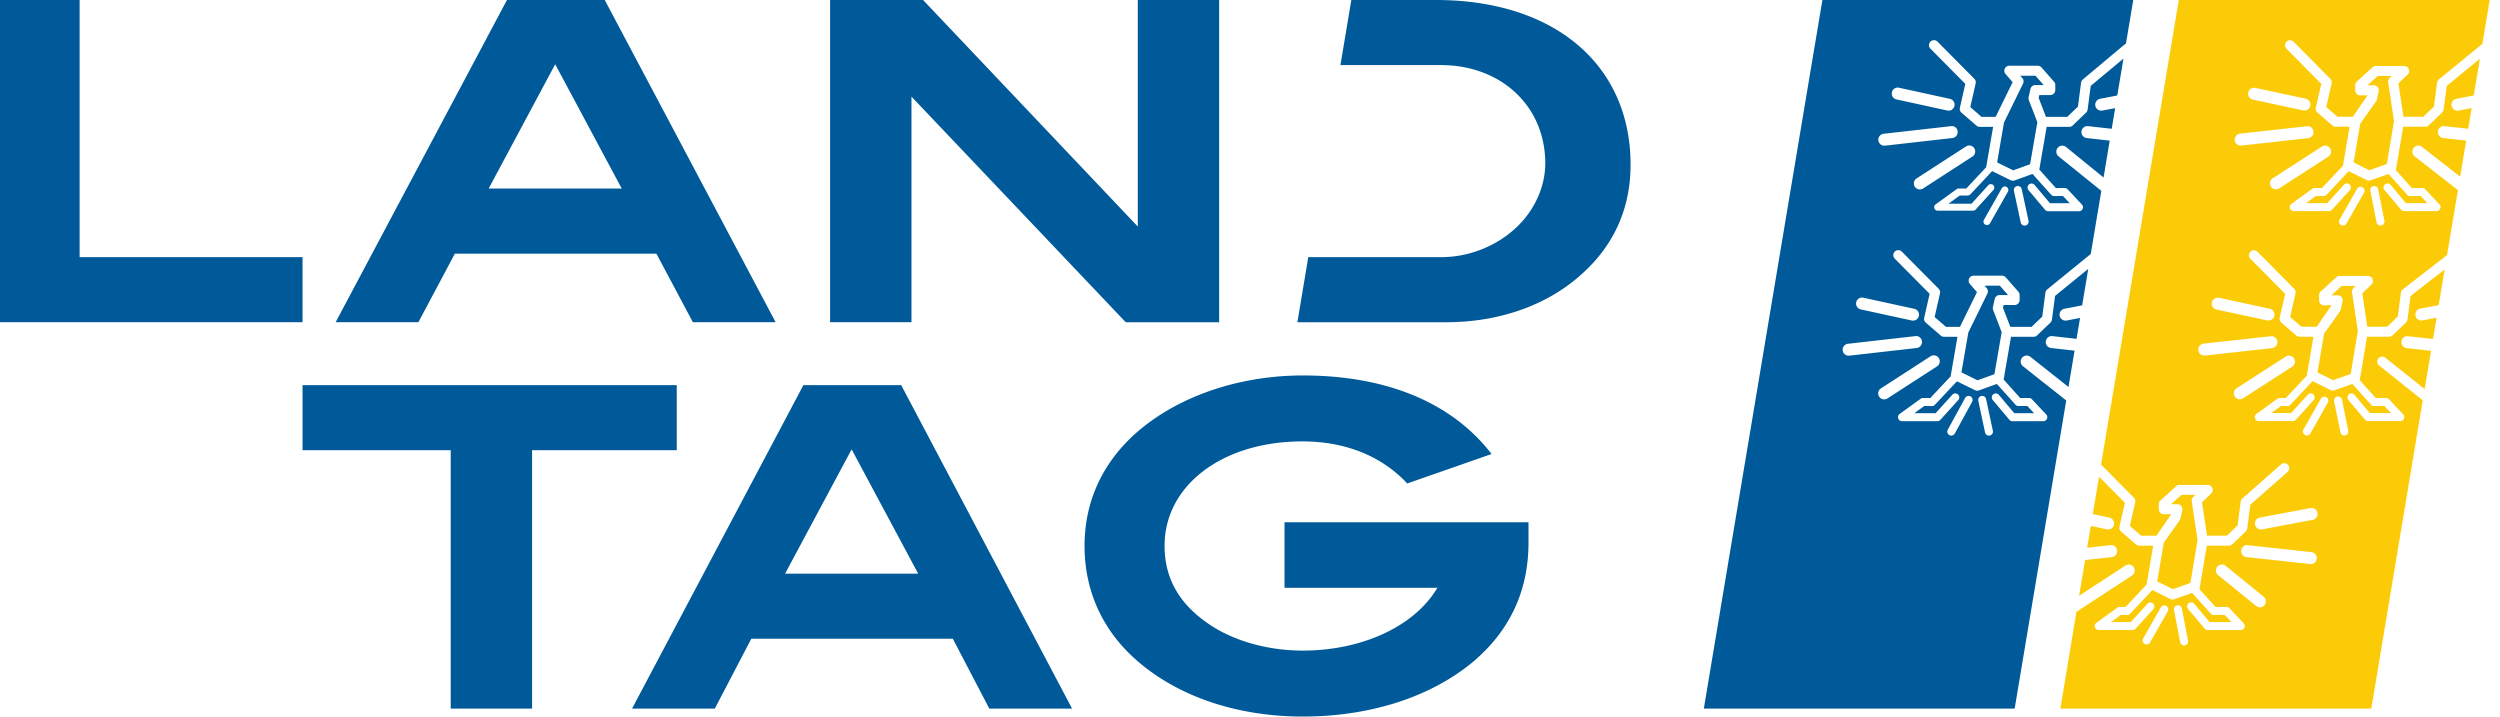 <svg viewBox="0 0 314 90" xmlns="http://www.w3.org/2000/svg" xml:space="preserve" fill-rule="evenodd">
  <path d="M163.629 90c-8.006 0-15.259-2.372-20.42-6.683-4.574-3.793-6.99-8.9-6.99-14.767 0-5.768 2.436-10.836 7.045-14.657 5.182-4.28 12.605-6.736 20.365-6.736 10.386 0 18.51 3.316 23.494 9.589l.22.277-.332.117-10.26 3.583-.11-.115c-3.216-3.382-7.735-5.168-13.065-5.168-10.028 0-17.305 5.514-17.305 13.11 0 4.136 1.876 7.39 5.739 9.95 3.065 2.04 7.3 3.214 11.619 3.214 7.502 0 14.077-3.083 16.906-7.89h-19.199v-8.23h30.644v2.569c0 6.168-2.446 11.287-7.269 15.21C179.4 87.648 171.913 90 163.63 90Zm-50.37-41.497-.07-.133h-12.281L79.386 89H89.78l4.583-8.771h25.314l4.581 8.77h10.394L113.26 48.504ZM66.83 89H56.61V56.545H38V48.37h47v8.175H66.83V89Zm31.777-16.947 8.359-15.613 8.359 15.613H98.607Zm83.086-31.58h-18.74l1.368-8.177h16.71c4.1 0 8.17-1.93 10.623-5.038 1.566-1.998 2.432-4.393 2.432-6.746 0-7.148-5.515-12.336-13.111-12.336h-12.616L169.727 0h10.643c14.84 0 24.43 8.116 24.43 20.678 0 5.941-2.427 10.874-7.215 14.661-4.169 3.31-9.812 5.133-15.892 5.133Zm-28.568 0h-11.732l-.075-.08-26.837-28.259v28.338h-10.22V0h11.676l.075.079 26.894 28.372V0h10.219v40.472ZM76.028.132 75.958 0H63.675L42.154 40.472h10.395l4.583-8.612h25.314l4.581 8.612h10.394L76.028.134ZM38 40.472H0V0h10v32.296h28v8.175Zm23.375-16.788 8.359-15.612 8.358 15.612H61.375ZM267.027 5.44l.91-5.44h-39.045L214 89h39.042l6.477-38.703-5.449-4.307a.753.753 0 0 1 .935-1.18l4.799 3.794.762-4.556-.005-.006-2.946-.33a.751.751 0 0 1-.664-.831.747.747 0 0 1 .83-.664l3.028.339.006-.002.439-2.615-.007-.003-1.672.32a.754.754 0 0 1-.881-.596.752.752 0 0 1 .597-.879l2.22-.426.008-.001.764-4.568-.007-.004-4.16 3.382-.391 2.98a.637.637 0 0 1-.189.372l-1.686 1.616a.628.628 0 0 1-.434.174h-2.835l-.924 5.364 2.084 2.325 1.098-.01h.005c.139 0 .271.058.364.16l1.797 1.913a.501.501 0 0 1-.365.844h-3.877a.506.506 0 0 1-.384-.178l-2.091-2.485a.503.503 0 0 1 .062-.707.505.505 0 0 1 .707.061l1.939 2.306h2.486l-.853-.91-1.105.01h-.005a.5.5 0 0 1-.372-.167l-2.342-2.611-2.25.814a.64.64 0 0 1-.49-.027l-2.275-1.114-2.767 2.947c-.096.104-.206.184-.37.16l-.962-.01-1.251.906h2.673l2.101-2.319a.499.499 0 0 1 .707-.036.499.499 0 0 1 .036.707l-2.249 2.485a.506.506 0 0 1-.372.166h-4.445a.501.501 0 0 1-.294-.908l2.642-1.909a.433.433 0 0 1 .298-.096l.906.008 2.554-2.72.86-4.97h-1.683a.632.632 0 0 1-.412-.152l-1.883-1.629a.631.631 0 0 1-.2-.612l.683-3.006-4.381-4.421a.626.626 0 1 1 .89-.881l4.625 4.664c.148.152.212.371.166.579l-.675 2.975 1.42 1.23h1.766l2.135-4.36-.89-1.026a.624.624 0 0 1 .47-1.038h3.57c.181 0 .352.078.47.213l1.58 1.798c.1.115.156.262.156.414v.632a.627.627 0 0 1-.627.626h-1.383l-.08.351.924 2.39h2.667l1.346-1.29.393-3.01a.638.638 0 0 1 .228-.403l5.467-4.45 1.327-7.93-5.374-4.335a.752.752 0 0 1 .95-1.168l4.705 3.828.773-4.625-.006-.007-2.877-.323a.75.75 0 0 1-.664-.831.747.747 0 0 1 .83-.664l2.96.33.009-.004.432-2.587-1.607.3a.754.754 0 0 1-.881-.596.752.752 0 0 1 .597-.88l2.158-.417.775-4.63-4.11 3.426-.392 2.987a.643.643 0 0 1-.188.37l-1.686 1.617a.63.63 0 0 1-.434.174h-2.836l-.923 5.36 2.084 2.327 1.1-.008a.565.565 0 0 1 .37.159l1.794 1.913a.502.502 0 0 1-.365.845h-3.878a.505.505 0 0 1-.383-.18l-2.091-2.484a.502.502 0 0 1 .768-.646l1.94 2.306h2.486l-.852-.908-1.106.008c-.115.018-.282-.058-.38-.167l-2.34-2.611-2.25.814a.639.639 0 0 1-.49-.025l-2.31-1.135-.027-.004-2.745 2.928c-.086.089-.201.11-.327.138l-.984-.009-1.425 1.032h2.896l2.12-2.34a.44.44 0 0 1 .65.59l-2.25 2.483a.439.439 0 0 1-.327.143h-4.443a.438.438 0 0 1-.257-.793l2.64-1.91c.078-.055.142-.092.262-.082l.935.007 2.507-2.674.877-5.077h-1.68a.63.63 0 0 1-.412-.153l-1.882-1.63a.626.626 0 0 1-.201-.612l.682-3.005-4.38-4.422a.625.625 0 1 1 .89-.881l4.624 4.665c.15.152.214.37.167.579l-.676 2.974 1.42 1.232h1.765l2.134-4.362-.891-1.026a.627.627 0 0 1 .473-1.038h3.568c.182 0 .354.077.472.213l1.58 1.798a.624.624 0 0 1 .156.413v.632c0 .346-.28.627-.625.627h-1.383l-.084.352.924 2.39h2.666l1.348-1.29.393-3.01a.644.644 0 0 1 .22-.4l5.423-4.54Zm-17.214 49.272a.5.5 0 0 1-.49-.397l-.849-3.982a.5.5 0 0 1 .384-.596c.29-.05.539.116.596.385l.85 3.982a.5.5 0 0 1-.491.608Zm-4.732 0a.503.503 0 0 1-.44-.742l2.176-3.98a.5.5 0 1 1 .88.48l-2.175 3.98a.507.507 0 0 1-.44.262Zm-8.425-4.548a.752.752 0 0 1-.41-1.384l6.201-4.011a.753.753 0 1 1 .818 1.263l-6.2 4.011a.757.757 0 0 1-.409.12Zm13.844-3.167-2.122.767-2.023-.99.866-5.01 2.396-4.895a.627.627 0 0 0-.09-.687l-.262-.3h1.91l1.032 1.176h-1.052a.63.63 0 0 0-.613.487l-.234 1.024a.636.636 0 0 0 .027.366l1.077 2.784-.912 5.278Zm-18.27-2.326a.75.75 0 0 1-.085-1.498l8.42-.955c.433-.065.786.25.833.662a.751.751 0 0 1-.661.83l-8.422.956a.688.688 0 0 1-.086.005Zm8.036-4.4a.7.7 0 0 1-.159-.018l-6.391-1.392a.752.752 0 0 1-.575-.895.74.74 0 0 1 .894-.574l6.39 1.393a.751.751 0 0 1-.159 1.487Zm14.027-11.934a.499.499 0 0 1-.49-.396l-.852-3.969a.5.5 0 0 1 .385-.594.492.492 0 0 1 .594.384l.853 3.968a.5.5 0 0 1-.49.607Zm-4.732-.064a.438.438 0 0 1-.382-.654l2.245-3.967a.438.438 0 1 1 .763.43l-2.244 3.969a.438.438 0 0 1-.382.222Zm-8.426-4.482a.75.75 0 0 1-.408-1.383l6.2-4.013a.75.75 0 0 1 1.04.223.754.754 0 0 1-.222 1.04l-6.2 4.014a.756.756 0 0 1-.41.12Zm11.724-2.397-2.022-.994.863-5.01 2.397-4.894a.627.627 0 0 0-.09-.687l-.263-.3h1.91l1.035 1.176h-1.053c-.29 0-.546.2-.609.485l-.236 1.026c-.03.121-.02.25.024.367l1.077 2.783-.912 5.281-2.12.767Zm-16.15-3.097a.75.75 0 0 1-.085-1.499l8.423-.953c.441-.068.786.25.832.662a.75.75 0 0 1-.661.83l-8.423.955a.691.691 0 0 1-.086.005Zm8.037-4.398a.7.7 0 0 1-.159-.018l-6.389-1.394a.751.751 0 0 1-.575-.894.74.74 0 0 1 .893-.575l6.39 1.395a.752.752 0 0 1-.16 1.486Z" fill="#005a9a"/>
  <path d="M304.297 50.28 297.837 89h-39.052l2.014-12.148c.053-.038 6.979-4.565 6.979-4.565a.751.751 0 1 0-.822-1.258l-5.819 3.8.751-4.488 3.356-.372a.75.75 0 0 0 .664-.83c-.047-.411-.4-.742-.83-.663l-2.932.323.46-2.75 2.014.434a.75.75 0 1 0 .313-1.468l-2.079-.448.785-4.693 3.245 3.275-.68 2.997a.633.633 0 0 0 .2.614l1.875 1.623c.116.098.26.152.413.152h1.747l-.818 4.817c-.003.018.014.032.012.05l-2.667 2.833-.733-.007c-.121-.015-.212.032-.298.095l-2.627 1.9a.501.501 0 0 0 .295.908h4.253a.511.511 0 0 0 .373-.163l2.242-2.47a.503.503 0 0 0-.745-.675l-2.092 2.305h-2.482l1.238-.896.786.007c.154.022.272-.056.37-.16l2.791-2.966 2.25 1.124a.614.614 0 0 0 .49.03l2.253-.802 2.343 2.61c.092.105.23.167.371.167l1.39-.01.845.898h-2.755l-1.933-2.294a.505.505 0 0 0-.707-.06.505.505 0 0 0-.062.707l2.084 2.472a.51.51 0 0 0 .384.179h4.147a.5.5 0 0 0 .366-.845l-1.788-1.902a.5.5 0 0 0-.365-.159l-1.383.01-2.021-2.253c.002-.013.016-.02.019-.033l.905-5.417h2.778c.162 0 .316-.06.434-.174l1.682-1.61a.633.633 0 0 0 .189-.373l.389-2.984 4.676-4.122a.625.625 0 0 0 .055-.884.623.623 0 0 0-.883-.056l-4.852 4.279a.615.615 0 0 0-.208.39l-.391 2.995-1.342 1.285h-2.494l-.63-4.185 1.153-1.114a.628.628 0 0 0-.436-1.078h-3.554a.63.63 0 0 0-.423.165l-1.964 1.792a.627.627 0 0 0-.203.467l.005.644a.632.632 0 0 0 .185.44.59.59 0 0 0 .446.181l.923-.007-1.853 2.695h-1.928l-1.413-1.224.674-2.964a.635.635 0 0 0-.167-.58l-4.124-4.161L273.657 0h39.053l-.921 5.503-5.466 4.476a.628.628 0 0 0-.226.404l-.392 2.998-1.341 1.285h-2.493l-.628-4.191 1.15-1.111a.626.626 0 0 0-.435-1.077h-3.554a.633.633 0 0 0-.424.164l-1.963 1.792a.627.627 0 0 0-.204.467l.006.645a.626.626 0 0 0 .626.622h.006l.922-.009-1.854 2.697h-1.928l-1.413-1.225.674-2.965a.632.632 0 0 0-.167-.579l-4.606-4.65a.626.626 0 1 0-.892.88l4.365 4.408-.681 2.995a.628.628 0 0 0 .2.612l1.876 1.624c.116.1.26.153.412.153h1.745l-.815 4.816c-.004.018.013.032.01.05l-2.665 2.834-.907-.006a.507.507 0 0 0-.293.095l-2.63 1.9a.502.502 0 0 0 .294.908h4.425c.143 0 .277-.06.373-.165l2.242-2.472a.503.503 0 0 0-.034-.707.5.5 0 0 0-.71.034l-2.093 2.306h-2.654l1.242-.896.962.007a.503.503 0 0 0 .365-.158l2.791-2.968 2.249 1.123a.614.614 0 0 0 .489.03l2.251-.802 2.344 2.61c.092.105.23.166.371.166l1.318-.008.844.898h-2.684l-1.93-2.293a.507.507 0 0 0-.708-.06.504.504 0 0 0-.06.706l2.083 2.471a.504.504 0 0 0 .384.179h4.073a.499.499 0 0 0 .364-.844l-1.786-1.903a.496.496 0 0 0-.365-.159l-1.31.01-2.023-2.254c.003-.012.017-.019.018-.032l.908-5.415h2.78a.63.63 0 0 0 .433-.173l1.681-1.613a.643.643 0 0 0 .189-.372l.389-2.969 4.166-3.415-.772 4.615-2.16.416a.752.752 0 1 0 .284 1.476l1.612-.31-.436 2.602-2.97-.332a.746.746 0 0 0-.83.664.751.751 0 0 0 .663.83l2.889.323-.759 4.53-4.79-3.742a.748.748 0 0 0-1.053.13.749.749 0 0 0 .129 1.055l5.433 4.243-1.364 8.156-5.555 4.308a.633.633 0 0 0-.237.416l-.392 2.996-1.341 1.285h-2.493l-.628-4.19 1.15-1.112a.626.626 0 0 0-.436-1.077h-3.553a.633.633 0 0 0-.424.164l-1.963 1.793a.627.627 0 0 0-.204.468l.006.643a.634.634 0 0 0 .185.442c.12.118.275.21.445.18l.923-.009-1.854 2.698h-1.927l-1.413-1.225.676-2.965a.636.636 0 0 0-.167-.58l-4.61-4.65a.626.626 0 1 0-.89.882l4.367 4.406-.683 2.995a.627.627 0 0 0 .2.613l1.876 1.624c.115.1.259.153.41.153h1.747l-.816 4.815c-.003.019.014.032.011.05l-2.667 2.836-.75-.007h-.006a.512.512 0 0 0-.295.095l-2.628 1.9a.502.502 0 0 0 .294.908h4.276a.513.513 0 0 0 .373-.164l2.241-2.473a.504.504 0 0 0-.034-.709.505.505 0 0 0-.71.034l-2.092 2.308h-2.505l1.242-.896.805.008c.118.034.272-.057.37-.16l2.791-2.968 2.25 1.123a.625.625 0 0 0 .491.03l2.25-.801 2.344 2.61a.5.5 0 0 0 .372.166l1.297-.01.845.898h-2.664l-1.93-2.29a.507.507 0 0 0-.708-.062.505.505 0 0 0-.06.707l2.083 2.47a.503.503 0 0 0 .383.179h4.054a.5.5 0 0 0 .365-.845l-1.787-1.902a.497.497 0 0 0-.364-.159l-1.291.01-2.024-2.253c.003-.013.017-.02.02-.033l.907-5.415h2.78c.16 0 .314-.062.432-.174l1.681-1.611a.637.637 0 0 0 .19-.372l.386-2.96 4.277-3.32-.747 4.472-2.333.44a.754.754 0 0 0 .14 1.49.795.795 0 0 0 .139-.012l1.788-.337-.445 2.665-3.137-.34a.751.751 0 1 0-.162 1.495l3.05.331-.804 4.806-4.936-3.939a.632.632 0 0 0-.882.1.628.628 0 0 0 .098.88l5.483 4.375ZM274.323 81.07a.506.506 0 0 1-.492-.415l-.776-4.024a.516.516 0 0 1 .395-.605c.288-.065.536.128.59.405l.775 4.023a.513.513 0 0 1-.492.616Zm-4.704-.129a.5.5 0 0 1-.436-.749l2.225-3.921a.502.502 0 0 1 .872.495l-2.226 3.92a.5.5 0 0 1-.435.255Zm14.225-4.66a.744.744 0 0 1-.475-.17l-4.767-3.87a.751.751 0 1 1 .95-1.165l4.766 3.87a.753.753 0 0 1-.474 1.335Zm-8.728-3.068-2.207.784-1.961-.979.824-4.856 2.004-2.823a.692.692 0 0 0 .102-.233l.215-1.023a.632.632 0 0 0-.614-.756h-.004l-.781.007 1.285-1.175h1.76l-.27.26a.632.632 0 0 0-.184.543l.732 4.862-.901 5.389Zm15.122-2.367c-.028 0-.055 0-.081-.004l-7.998-.872a.75.75 0 0 1-.666-.827c.045-.414.417-.746.828-.666l7.998.871a.748.748 0 0 1 .664.828.75.75 0 0 1-.745.67Zm-6.265-4.344a.755.755 0 0 1-.74-.612.755.755 0 0 1 .6-.88l6.36-1.194a.743.743 0 0 1 .879.6.754.754 0 0 1-.6.878l-6.359 1.195a.682.682 0 0 1-.14.013Zm5.775-11.804a.499.499 0 0 1-.436-.749l2.202-3.897a.502.502 0 0 1 .872.495l-2.203 3.896a.502.502 0 0 1-.435.255Zm4.704 0a.502.502 0 0 1-.492-.401l-.795-3.897a.503.503 0 0 1 .39-.593c.285-.044.538.123.594.392l.796 3.897a.504.504 0 0 1-.493.602Zm-13.127-4.548a.75.75 0 0 1-.41-1.383l6.171-3.983a.751.751 0 1 1 .818 1.263l-6.171 3.983a.758.758 0 0 1-.408.12Zm13.922-3.184-2.21.785-1.961-.977.826-4.859 2.001-2.822a.626.626 0 0 0 .102-.233l.214-1.022a.626.626 0 0 0-.611-.756h-.004l-.784.007 1.287-1.176h1.762l-.268.26a.63.63 0 0 0-.184.543l.73 4.863-.9 5.387Zm-18.348-2.31a.751.751 0 0 1-.083-1.5l8.39-.924a.742.742 0 0 1 .831.666.752.752 0 0 1-.663.83l-8.391.924c-.03.002-.057.004-.084.004Zm8.007-4.398a.751.751 0 0 1-.157-.017l-6.362-1.365a.752.752 0 0 1 .313-1.471l6.363 1.365a.751.751 0 0 1-.157 1.488Zm9.38-11.934a.5.5 0 0 1-.436-.75l2.212-3.883a.502.502 0 0 1 .872.497l-2.213 3.882a.502.502 0 0 1-.435.254Zm4.705 0a.505.505 0 0 1-.493-.404l-.785-3.954a.5.5 0 0 1 .393-.59.496.496 0 0 1 .59.394l.787 3.954a.502.502 0 0 1-.492.6Zm-13.128-4.547a.751.751 0 0 1-.408-1.383l6.17-3.983a.752.752 0 0 1 .818 1.263l-6.17 3.982a.752.752 0 0 1-.41.12Zm11.713-2.397-1.961-.98.825-4.858 2.003-2.821c.049-.07.083-.15.102-.234l.216-1.023a.635.635 0 0 0-.13-.525.625.625 0 0 0-.484-.23h-.005l-.784.007 1.288-1.175h1.76l-.267.258a.63.63 0 0 0-.183.544l.73 4.863-.9 5.388-2.21.786Zm-16.139-3.096a.752.752 0 0 1-.083-1.5l8.39-.925a.738.738 0 0 1 .831.666.75.75 0 0 1-.663.83l-8.391.925a.935.935 0 0 1-.084.004Zm8.007-4.4a.769.769 0 0 1-.157-.016l-6.362-1.365a.753.753 0 0 1 .313-1.471l6.363 1.364a.753.753 0 0 1-.157 1.488Z" fill="#fccb07"/>
</svg>
